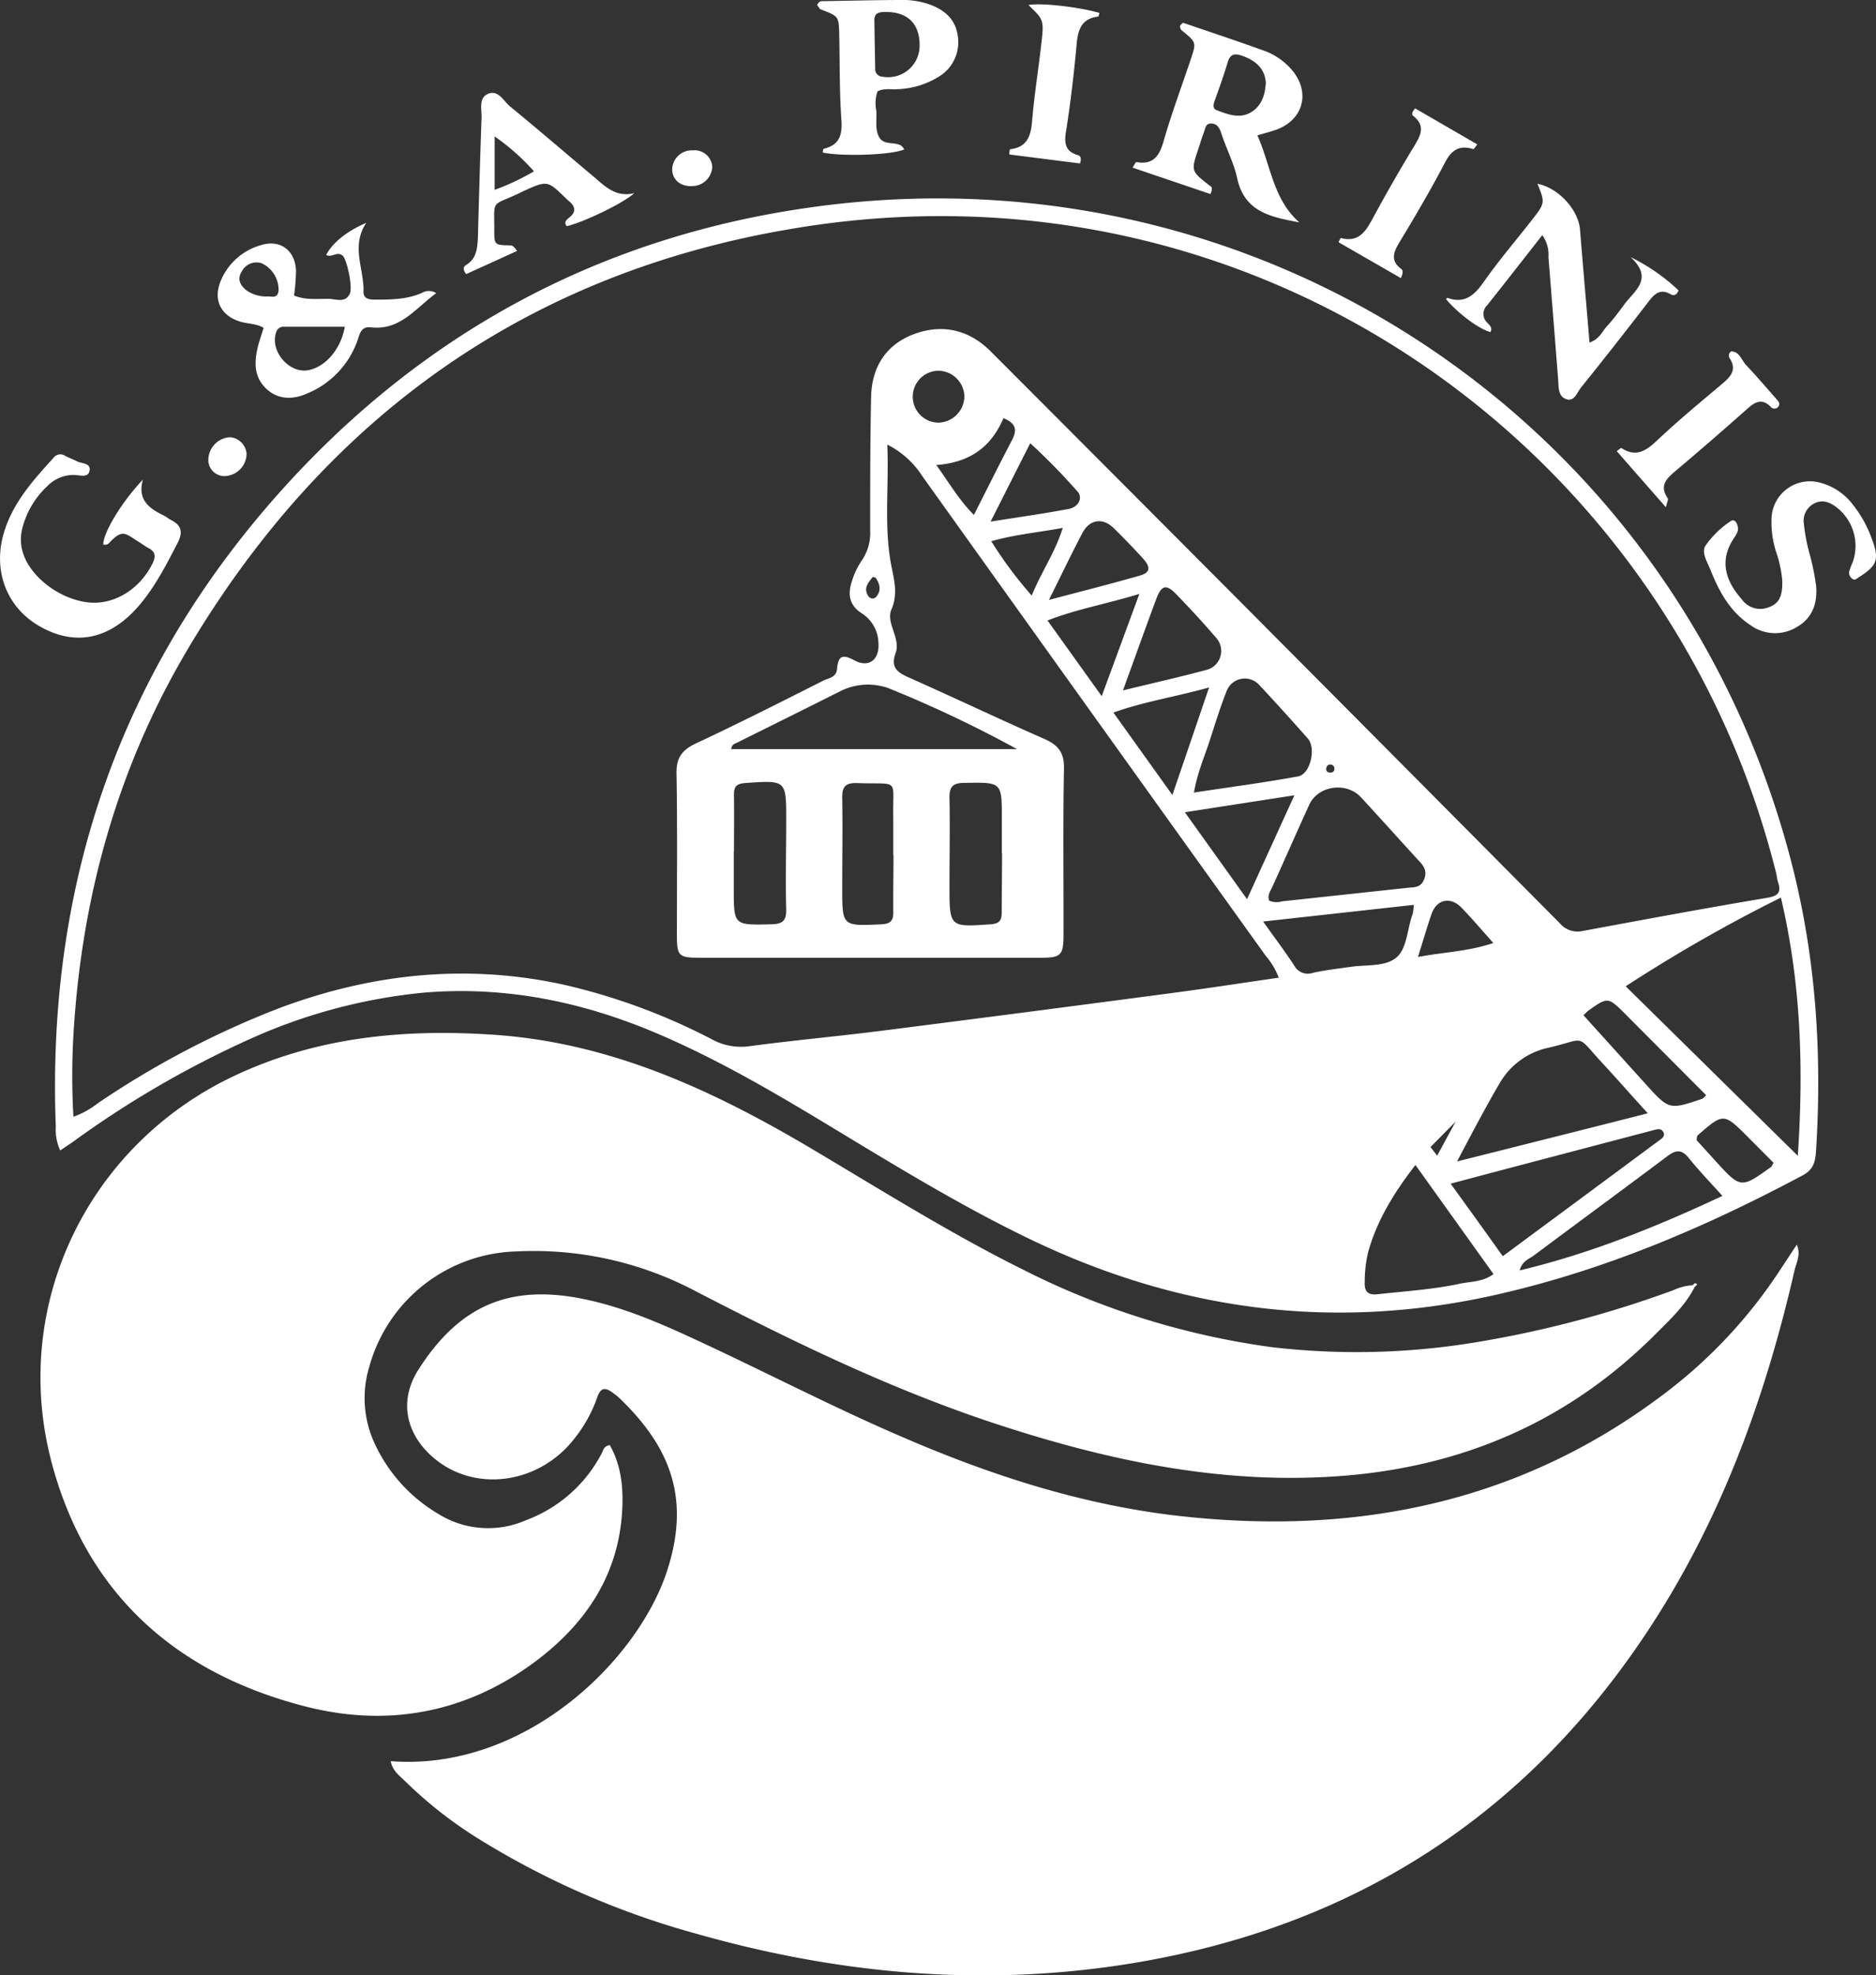 <svg id="Layer_1" data-name="Layer 1" xmlns="http://www.w3.org/2000/svg" viewBox="0 0 338.48 356.26"><rect x="0" y="0" width="338.48" height="356.26" fill="#333333" stroke="none"/><defs><style>.cls-1{fill:#fff;}</style></defs><path class="cls-1" d="M70.48,317.65c24.24,1.85,44.62-18.17,49.88-34.32,4.2-12.92.73-22.16-8.51-31.08a9.87,9.87,0,0,0-1.23-1c-1.28-.95-2.18-1.19-2.86.78a25.36,25.36,0,0,1-4.22,7.56c-6.4,8.12-17.88,9.64-25.27,3.38-5.08-4.31-6.35-10.34-2.78-15.93,7.18-11.26,15.94-15.19,28.47-13,8,1.42,15.33,4.68,22.62,8.08,12.06,5.61,23.87,11.75,36.08,17,16.28,7.05,33,12.45,50.72,14.37,31.85,3.46,61.35-2.61,87.26-22.38A88.6,88.6,0,0,0,321,229.32l3.19-4.83c.79,1.84-.09,3.24-.4,4.6-5.33,23.28-13.44,45.46-26.75,65.46C275,327.7,244.14,347.4,204.88,354c-26.85,4.5-53.26,2.17-79.32-5.25a149.59,149.59,0,0,1-40-17.59A77.3,77.3,0,0,1,72.9,321.07C72,320.2,70.87,319.42,70.48,317.65Z"/><path class="cls-1" d="M10.87,207.5a8.72,8.72,0,0,1-.8-4.21c-1.69-44,11.68-82.86,41.35-115.56,25.43-28,57.13-45,94.67-50.3,81.43-11.58,157,39.14,177.27,118.66,4.3,16.89,5.39,34,4.31,51.36-.12,1.86-.34,3.43-2.4,4.53-17.85,9.52-36.31,17.36-56.16,21.73-28.89,6.34-56.5,2.63-83.06-10.11-12.5-6-24.28-13.21-36.11-20.37-10.14-6.13-20.36-12.13-31.29-16.79-13.42-5.73-27.33-8.61-42-7.42a99.22,99.22,0,0,0-31.53,8.37A179.39,179.39,0,0,0,13.09,206C12.45,206.43,11.8,206.87,10.87,207.5Zm247.23-.62,1.2,1.56,3.33-6.13Zm39.2-6.09c-3-3.28-5.48-6.12-8.06-8.91-5.14-5.54-2.79-4.53-9.89-2.9a13.35,13.35,0,0,0-8.69,6.26c-2.64,4.38-7.76,14.24-7.76,14.24S293.09,201.9,297.3,200.79ZM160.09,80.19c.34,7.62-.67,14.79.76,22,.5,2.51,1.17,5,0,7.71-1.08,2.47,1.72,5.19.74,7.9-.91,2.53.23,3.44,2.33,4.37,8.18,3.63,16.26,7.48,24.45,11.08,2.48,1.09,3.65,2.41,3.6,5.31-.19,10-.06,20-.08,30,0,3.7-.45,4.18-4,4.18q-30.84,0-61.68,0c-3.75,0-4.07-.32-4.08-4,0-9.75.1-19.5-.07-29.25-.05-2.82,1-4.22,3.47-5.39,7.75-3.62,15.39-7.49,23-11.33.93-.47,2.34-.55,2.49-2.08.2-2.08.69-2.91,3.09-1.61,2.69,1.47,4.62-.14,4.38-3.15a6.49,6.49,0,0,0-3-5.31c-2.33-1.46-2.56-3.53-1.76-5.86a13.53,13.53,0,0,1,1.67-3.54A8.82,8.82,0,0,0,157,95.62c0-8,0-16.07.17-24.11.14-5.34,2.7-9.39,7.8-11.27s9.89-.76,13.79,3.15q28.5,28.53,56.94,57.11,22.88,23,45.71,46a4.19,4.19,0,0,0,4.17,1.41c11.12-2.06,22.25-4.14,33.4-6,2.07-.36,2.37-1.16,1.81-2.87-.16-.49-.19-1-.32-1.54-19.09-76.56-93.4-130.1-176.77-116.37C95.37,49,58.75,75.13,33.79,117.23c-12.5,21.1-18.95,44.16-20.49,68.61a128.28,128.28,0,0,0-.05,15.58A15.72,15.72,0,0,0,17.63,199,162.6,162.6,0,0,1,50.46,181.8c16.55-6.17,33.46-8,50.84-4.29a111.88,111.88,0,0,1,27,9.87,11,11,0,0,0,6.76,1.34c8-1.08,16-1.79,23.94-2.8q26.64-3.39,53.26-6.92c6.08-.81,12.13-1.75,18.46-2.66a13.53,13.53,0,0,0-2.39-4q-31-43.21-61.9-86.43A16.11,16.11,0,0,0,160.09,80.19ZM324.37,208.46c1.06-15.71.61-31.05-3.05-46.57a278.84,278.84,0,0,0-28,16ZM131.94,135.11h51.55a217.73,217.73,0,0,0-23.21-11,11.1,11.1,0,0,0-8.66.55c-6.1,3.08-12.23,6.1-18.35,9.15C132.72,134.12,132,134.17,131.94,135.11ZM229,162.45a3.37,3.37,0,0,0,2.3.12l22.76-2.45c1.14-.12,2.25,0,2.87-1.47s0-2.45-1-3.47c-3.47-3.78-6.88-7.61-10.37-11.37-2.65-2.86-7.74-2.13-9.34,1.34C234,150,231.82,155,229.6,159.88,229.23,160.69,228.62,161.46,229,162.45Zm42.13,64.13c9.63-7.12,18.82-13.91,28-20.72.58-.43,1.53-.9.88-1.83-.41-.59-1.19-.32-1.83-.15l-25.14,6.61-11.31,3C265,218,268,222.16,271.14,226.58Zm-15.75-16.46c-3.86,5-6.91,9.93-8.53,15.71a23.45,23.45,0,0,0-.62,5.46c-.07,1.73.65,2.33,2.35,2.14,5-.55,10-.86,14.84-1.9,2-.42,4.09-.29,6.05-1.73Zm-40-67.16c6.49-1,12.69-1.79,18.84-2.93,2.2-.4,3.28-5.08,1.75-6.82-2.86-3.24-5.76-6.46-8.72-9.61a3.51,3.51,0,0,0-5.95,1.08c-1.1,2.8-2,5.68-2.92,8.54C217.41,136.29,216.05,139.25,215.41,143Zm95.38,72.73c-2.25-2.51-4.26-4.58-6.05-6.81-1.29-1.6-2.3-1.53-3.88-.34-8,6-16.06,11.92-24.08,17.9-.89.67-2.12,1-2.56,2.7C286.87,226.1,298.65,221.37,310.79,215.69Zm-130-61.75v-6.31c0-6.63,0-6.54-6.79-6.42-2.09,0-2.7.73-2.66,2.74.11,5.25,0,10.5,0,15.76,0,7.56,0,7.51,7.42,7,1.54-.11,2-.64,2-2.12C180.75,161,180.79,157.48,180.8,153.94Zm-48.37-.38v6.69c0,6.69,0,6.61,6.74,6.46,2-.05,2.77-.55,2.72-2.69-.14-5.38,0-10.76,0-16.14,0-7.21,0-7.16-7.36-6.65-1.51.1-2.09.59-2.06,2.09C132.47,146.73,132.44,150.14,132.43,153.56Zm122.65,9.65-27.14,3c2.19,3.07,4,5.48,5.65,8a2.76,2.76,0,0,0,3.33,1.25c2.31-.5,4.66-.77,7-1.1,2.72-.37,6,0,8-1.6s2-5.23,3-7.91A8.69,8.69,0,0,0,255.08,163.21Zm-93.87-9c0-2.23,0-4.47,0-6.69-.17-7.34,1.38-6-6.55-6.28-2.15-.07-2.7.74-2.66,2.72.09,5.38,0,10.76,0,16.14,0,7,0,6.92,6.95,6.62,1.69-.07,2.31-.58,2.26-2.28C161.14,161,161.21,157.6,161.21,154.19Zm41.41-29.68c5.5-1.34,10.32-2.42,15.08-3.7a3.53,3.53,0,0,0,1.77-5.79c-2.3-2.68-4.7-5.28-7.16-7.82-1.81-1.88-2.67-1.73-3.61.71C206.7,113.16,204.83,118.45,202.62,124.51ZM225,162.18l8.54-18.74-19.76,3.06Zm-13.47-18.79c2.31-6.75,4.34-12.7,6.62-19.4-6.21,1.73-11.71,2.55-17.26,4.53Zm74.18,39.73,11.17,12.36c4.27,4.71,4.27,4.71,10.22,2.71.21-.07.36-.3.74-.65L293.35,183c-3.24-3.24-3.24-3.24-6.9-.62C286.35,182.48,286.26,182.58,285.69,183.12Zm-80.14-76c-6.07,1.85-11.32,2.74-16.57,4.79l9.78,13.65Zm-16.3,1.08c6-1.59,11.2-2.9,16.35-4.37,1.93-.56,2.06-1.49.57-3.14-1.68-1.84-3.42-3.64-5.2-5.39-2-2-4.39-1.66-5.71.86C193.31,99.89,191.51,103.68,189.25,108.22ZM178.73,94.08c5.31-.84,9.71-1.46,14.06-2.28,1.81-.34,2.63-2,1.63-3.14a114.46,114.46,0,0,0-8.54-8.72C183.47,84.71,181.3,89,178.73,94.08Zm-9.8-10.21c2.44,3.38,4.16,6.39,6.79,9,2.4-4.72,4.61-9.19,6.93-13.6,1-2,.41-3-1.6-3.85C178.83,80.63,175,83.42,168.93,83.87ZM320,209.73l-4.55-4.57c-4.45-4.46-4.46-4.46-9.13-.4-.16.13-.13.48-.22.86l3.38,3.73c4.6,5.05,4.61,5.05,10.14,1.07C319.66,210.36,319.69,210.21,320,209.73ZM255.84,172.6c4.79-.89,9.14-1,13.6-2.52-2.12-2.36-3.88-4.46-5.79-6.41s-4.42-1.53-5.36,1.18C257.48,167.18,256.8,169.56,255.84,172.6Zm-77-75a74,74,0,0,0,7.31,9.82c1.74-4.28,4.22-7.77,5.6-12.21C187.28,96.05,183.15,96.39,178.85,97.62ZM174,71.4a4.76,4.76,0,0,0-4.58-4.53,4.68,4.68,0,0,0-.11,9.36A4.8,4.8,0,0,0,174,71.4Zm-16.53,32.65c-.76,1-1.77,2-.79,3.48a.9.9,0,0,0,1.35.18c1-1.09.77-2.3,0-3.45C158,104.18,157.83,104.17,157.47,104.05ZM240,137.9c-.45,0-.62.27-.7.65a.62.62,0,0,0,.54.79c.56.08,1-.2.91-.82A.68.68,0,0,0,240,137.9Z"/><path class="cls-1" d="M305.76,232.13c-1.69,3.35-4.44,5.86-7,8.44-15.63,15.68-34.61,23.93-56.65,25.63-21.43,1.65-41.9-2.68-62.06-9.27-19.09-6.24-37.08-15-54.87-24.22a62.5,62.5,0,0,0-32-7,28.32,28.32,0,0,0-26.51,20.66,19.42,19.42,0,0,0,.57,13.17A28.64,28.64,0,0,0,79,273a17,17,0,0,0,15.93,1.18,25.38,25.38,0,0,0,13.61-12c.29-.55.32-1.31,1.48-1.54,2.09,3.69,2.48,7.8,2.23,11.94-.7,11.8-6.84,20.6-16,27.35-12.45,9.13-26.57,11.64-41.3,7.81-23.29-6-39.4-20.36-45.66-44.06-7.42-28.15,6.45-57,32.76-69.53,14.93-7.1,30.7-8.62,47-7.52,21.44,1.44,40.09,10.25,58.13,21,12.23,7.27,24.29,14.82,37,21.16a141.33,141.33,0,0,0,45.38,14.2,132,132,0,0,0,37.39-1A195,195,0,0,0,302,232.67a9.27,9.27,0,0,1,3.42-.86Z"/><path class="cls-1" d="M218.39,35l-14.06-4.77c.4-.57.58-1,.68-1,3.23.58,4.25-1.29,5-4,1.43-4.91,3.22-9.72,4.85-14.58,1-3,1-3-1.53-5.08a.9.9,0,0,1-.38-1c.18-.16.42-.48.54-.45,4.84,1.64,9.7,3.27,14.51,5a11.87,11.87,0,0,1,5.14,3.56c3.36,4,2,9-2.94,10.74-1,.35-2,.59-3.34,1,2.42,5.35,2.8,11.47,7.57,15.69-5-.95-9.87-1.8-11.2-7.93-.61-2.8-2-5.44-2.89-8.17-.33-1-.81-1.76-1.86-1.73s-1,1-1.31,1.7c-.37,1-.66,2-1,3-1.29,3.88-1.28,3.88,2.12,6.53C218.64,33.66,218.84,34,218.39,35Zm10-19.75c0-2.47-1.42-4.16-4.16-5.15-1.25-.46-2.22-.52-2.71,1.09-.71,2.38-1.54,4.71-2.37,7-.24.68-.38,1.4.36,1.68,1.94.73,4,1.56,6,.49S228.22,17.31,228.36,15.21Z"/><path class="cls-1" d="M53.06,53.3c2,.84,4.13.59,6.21.6,1.3,0,3,.83,3.84-.91.56-1.14-.49-6.1-1.26-6.85-1-.93-2,.43-3-.16,1.09-2.13,3.7-4.29,7.23-5.78-2.84,4.28-.33,8.38-.5,12.48,0,1.16,1,1.38,2,1.36,2.9,0,5.8,0,8.54-1.21a2.43,2.43,0,0,1,2.58.05c-3.76,2.75-6.49,6.76-11.79,6.16-1.85-.21-2,1.26-2.45,2.48a16.08,16.08,0,0,1-9,9.43c-3.19,1.45-6,.87-7.91-1.36-1.62-1.9-1.63-4.11-1.18-6.36.28-1.4.79-2.75,1.2-4.11-1.38-.79-2.9-.69-4.27-1.12-3.57-1.13-4.9-4-3.43-7.45A11.09,11.09,0,0,1,47,44.24c3.55-1.15,6.32.92,6.41,4.7A39.54,39.54,0,0,1,53.06,53.3Zm9.15,5.63H51.31a1.37,1.37,0,0,0-1.48,1c-1.19,3.34,2.32,7.49,5.79,6.84C58.68,66.2,61.52,63,62.21,58.93ZM48.5,53.47c.54,0,1.58.38,1.76-1a5.28,5.28,0,0,0-3.08-5,3,3,0,0,0-3.6,1.57c-.84,1.37-.19,2.49.93,3.36A6.38,6.38,0,0,0,48.5,53.47Z"/><path class="cls-1" d="M278.27,42.41c-3.45,4.4-6.67,8.53-9.93,12.63a2.16,2.16,0,0,0,0,3.16c.4.45,1,.91.58,1.69-2-.51-5.64-3.17-8-5.9.07-.1.18-.29.21-.28,3.16,1.16,4.9-.48,6.62-2.92,2.64-3.77,5.65-7.29,8.49-10.91,2.56-3.26,2.56-3.27,1.16-6.73,3.79.74,7.39,4.67,7.68,8.3.54,6.65,1.12,13.3,1.71,20.34,1.72-.61,2.24-1.87,3-2.79C291,57.7,292,56.36,293,55c1.78-2.51,5.5-4.63,1.21-8.62a34.75,34.75,0,0,1,8.65,6c-.39,1-1,.94-1.42.7-1.83-1.07-2.88-.13-3.95,1.26q-6,7.81-12.21,15.53c-.7.87-1.18,2.48-2.48,2.18-1.73-.41-1.56-2.19-1.67-3.63q-.86-11-1.75-22.06A6,6,0,0,0,278.27,42.41Z"/><path class="cls-1" d="M25.78,86.51c-1,3.6,1.07,5.17,3.7,6.43.47.22.87.59,1.34.83,1.88.94,2.25,2.15,1.24,4.12-2.06,4-4.11,8-7,11.36-5.27,6.11-11.5,7.38-17.9,3.71C.92,109.41-1.55,102.33,1,95.17c1.75-5,5.2-8.78,8.65-12.59a1.54,1.54,0,0,1,2.1-.37c.69.38,1.44.63,2.15,1,.87.43,2.49.28,2.27,1.65s-1.71.84-2.68.81a6.6,6.6,0,0,0-5,2.06A15.66,15.66,0,0,0,4,95.39a8,8,0,0,0,.13,4.28c1.35,4.44,6.76,8.52,12,9,4.6.4,9.1-2.45,11.37-7,.66-1.34.56-2.18-.78-2.86-.58-.3-1.1-.72-1.66-1.06-2.43-1.49-2.92-2.46-5.36.18a1,1,0,0,1-1.06.28C18.56,96.26,21.82,90.67,25.78,86.51Z"/><path class="cls-1" d="M147.43.89c.23-.42.44-.68.9-.68,4.73-.07,9.45-.2,14.18-.21a14.36,14.36,0,0,1,5.41.88c2.63,1,4.51,2.69,4.89,5.62a7.23,7.23,0,0,1-3.51,7.38,15.12,15.12,0,0,1-7.46,2.21c-1.16.08-2.37-.21-3.51.39a6.56,6.56,0,0,0-.23,3.43c.14,1.56-.26,3.2.44,4.67.82,1.77,2.89.86,4.15,1.76a2.61,2.61,0,0,1,.45.61c-2.2,1-11,1.31-14.68.57,0-.24.06-.66.16-.69,2.83-.67,3.38-2.46,3.19-5.21-.36-5.1-.28-10.23-.39-15.35-.08-3.35-.1-3.33-3.3-4.56C147.82,1.6,147.64,1.15,147.43.89Zm18.49,7.43c.07-4.1-2.24-6.29-6.39-6.15-1.08,0-1.79.29-1.77,1.51q.06,4.34.15,8.65a1.36,1.36,0,0,0,1.38,1.51A5.67,5.67,0,0,0,165.92,8.32Z"/><path class="cls-1" d="M321.57,104.72a22,22,0,0,0-1.2-5.44,17.86,17.86,0,0,1-.74-5.84,6.93,6.93,0,0,1,8.91-6.34A10.81,10.81,0,0,1,334.29,91a21.47,21.47,0,0,1,3.43,6.17c1.41,3.72,1,4.87-2.43,7-.31.19-.59.55-1,.27a1.31,1.31,0,0,1-.65-1.34,16.05,16.05,0,0,1,.68-1.82,8.8,8.8,0,0,0-3-9.81c-1.23-.93-2.53-1.42-4-.66a3.5,3.5,0,0,0-1.86,3.62,33.3,33.3,0,0,0,1.13,5.79,46.06,46.06,0,0,1,1.08,5.4c.27,3-.53,5.75-3.4,7.43a7.55,7.55,0,0,1-8.54-.37c-3.56-2.36-5.52-5.91-7.05-9.74-.58-1.46-1.73-3.23-1-4.46a16.64,16.64,0,0,1,4.43-4.38c.89-.7,1.36.27,1.46,1.08s-.48,1.49-.89,2.14c-2.73,4.34-.86,8,1.59,10.78a4.09,4.09,0,0,0,4.93,1.4C321,108.82,321.63,107.56,321.57,104.72Z"/><path class="cls-1" d="M114.44,34.84c-2.22,2-9.58,5.4-12.19,5.95-.62-.77.07-1.23.51-1.59,1.26-1,1-2-.06-2.89-.21-.17-.4-.35-.59-.53-3.35-3.26-3.35-3.26-7.67-1.31-.36.17-.7.36-1.06.52-4.83,2.23-4.18.94-4.2,6.58,0,2.61.07,2.63,2.86,2.69.47,0,.68.22,1.25,1l-9.18,4.18c-.72-.91-.43-1.39,0-1.66,1.84-1.11,2-2.89,2.11-4.78.2-7.22.4-14.44.66-21.66.06-1.51-.54-3.53,1-4.33,2-1,2.94,1.21,4.16,2.2,4.88,4,9.65,8.1,14.48,12.16C108.81,33.2,110.77,35.72,114.44,34.84ZM89.25,24.61v9.63a42.31,42.31,0,0,0,7.09-3.34A39.83,39.83,0,0,0,89.25,24.61Z"/><path class="cls-1" d="M194.85,29.48,182.1,27.86a4.24,4.24,0,0,1,.12-.94c3.11-.33,3.78-2.39,4-5.12.39-4.58,1.11-9.13,1.64-13.7s.48-4.51-2.3-7.19c2.22-.43,9,.32,12.81,1.42-.08.23-.14.64-.25.66-2.87.36-3.61,2.21-3.85,4.83-.49,5.36-1.11,10.72-1.95,16-.35,2.22,0,3.55,2.25,4.19C194.94,28.15,195.18,28.55,194.85,29.48Z"/><path class="cls-1" d="M252.77,50.17l-11.26-6.48a4.34,4.34,0,0,1,.4-.77c3.26.89,4.52-1.22,5.82-3.62q3.56-6.59,7.46-13c1.22-2,2-3.68-.23-5.42-.36-.28-.1-.72.35-1.34l11.24,6.51c-.4.49-.62.88-.71.85-2.55-.81-4,.19-5.18,2.52-2.55,4.88-5.36,9.64-8.21,14.36-1.07,1.79-1.58,3.27.36,4.72C253.17,48.8,253.15,49.19,252.77,50.17Z"/><path class="cls-1" d="M312.34,63.38c1.51,0,1.86,1.56,2.69,2.45,1.89,2,3.69,4.12,5.52,6.18.34.39.71.81.3,1.34a.86.86,0,0,1-1.38,0c-1.7-1.67-3-.72-4.36.52-4.24,3.75-8.5,7.46-12.83,11.1-1.65,1.38-2.91,2.67-1.38,4.89.15.21-.13.72-.33,1.63L291.7,81.37c.45-.31.76-.62.83-.57,2.6,1.71,4.41.57,6.4-1.31,3.73-3.52,7.68-6.8,11.61-10.1,1.62-1.36,3-2.63,1.47-4.88A.9.9,0,0,1,312.34,63.38Z"/><path class="cls-1" d="M40.59,85.87a2.9,2.9,0,0,1-3-2.94,4.13,4.13,0,0,1,3.9-4.07,3.25,3.25,0,0,1,3,3A4.09,4.09,0,0,1,40.59,85.87Z"/><path class="cls-1" d="M128.51,30.06a3.63,3.63,0,0,1-3.55,3.5c-2.18.15-3.73-1.18-3.68-3.14a3.54,3.54,0,0,1,3.72-3.3A3.19,3.19,0,0,1,128.51,30.06Z"/><path class="cls-1" d="M305.42,231.81c.23-.33.49-.55.8-.12,0,0-.3.29-.46.44Z"/></svg>